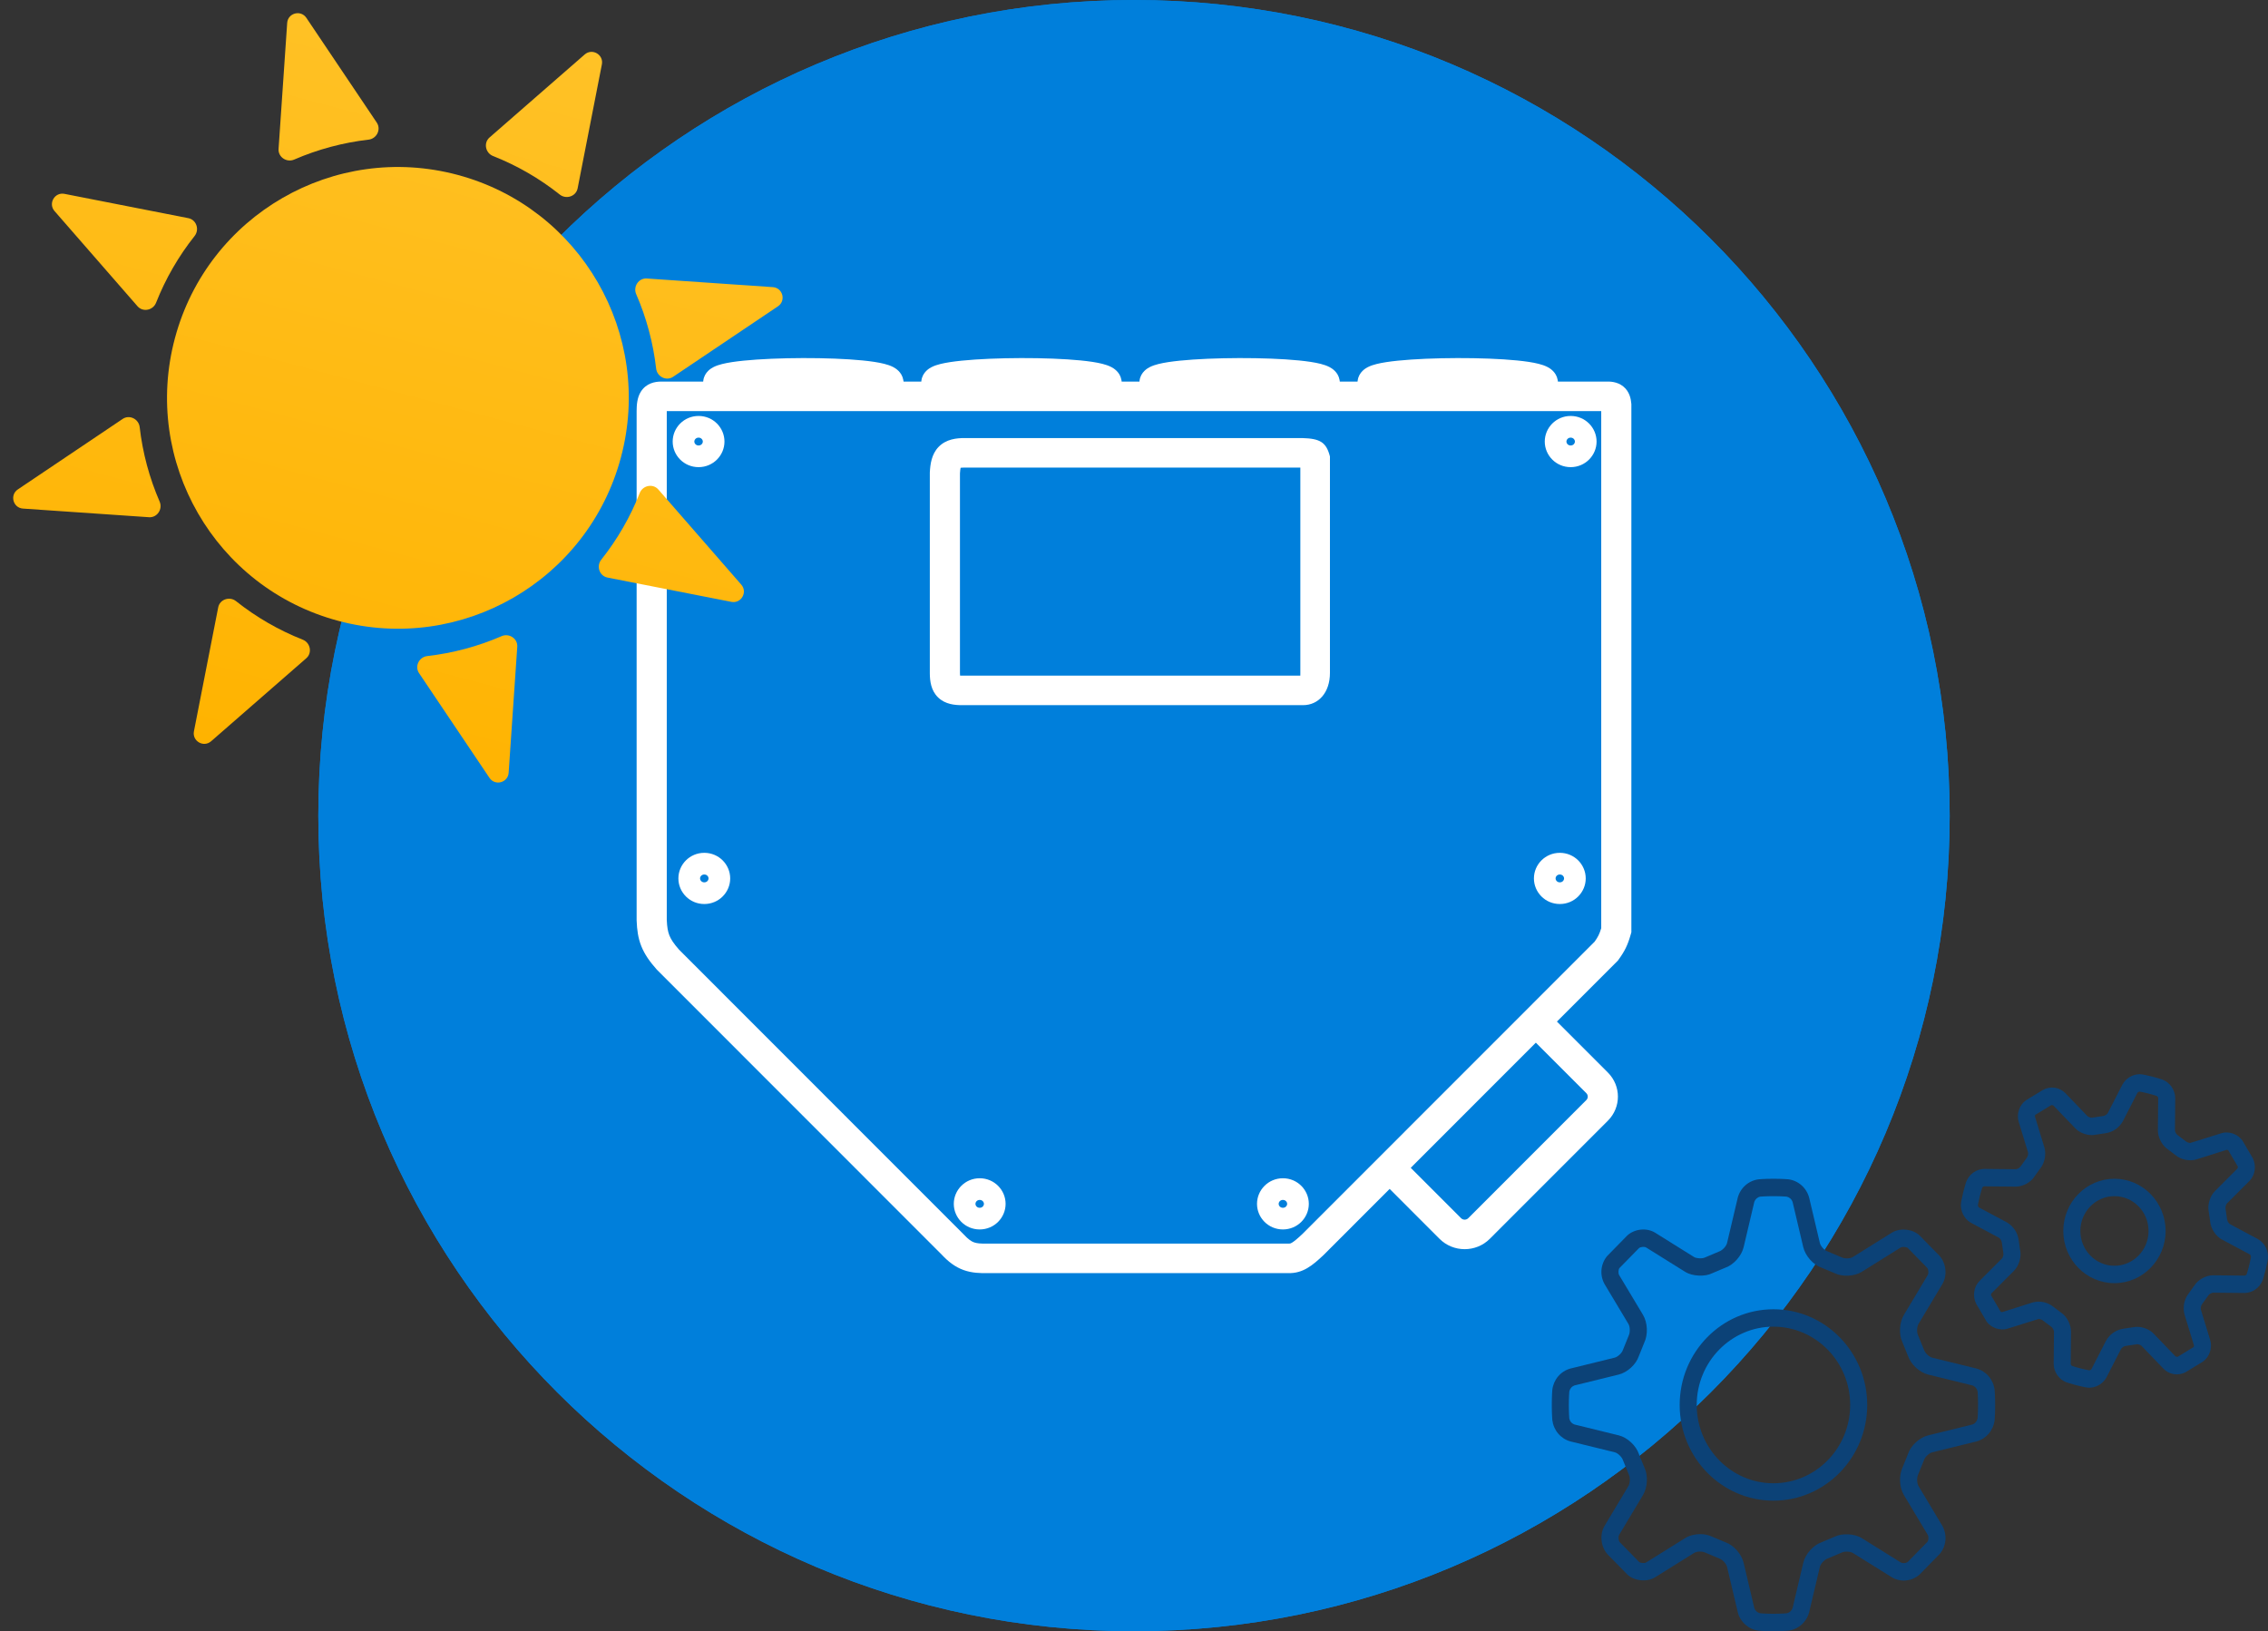 <svg width="114" height="82" viewBox="0 0 114 82" fill="none" xmlns="http://www.w3.org/2000/svg">
    <rect x="0" y="0" width="114" height="82" fill="#333333" stroke="none"/>
    <g clip-path="url(#clip0_2350_204)">
        <path d="M98 41C98 63.644 79.644 82 57 82C34.356 82 16 63.644 16 41C16 18.356 34.356 0 57 0C79.644 0 98 18.356 98 41Z" fill="#007FDB"/>
        <path d="M98 41C98 63.644 79.644 82 57 82C34.356 82 16 63.644 16 41C16 18.356 34.356 0 57 0C79.644 0 98 18.356 98 41Z" fill="#007FDB"/>
        <path d="M81.164 73.005C81.315 73.042 81.52 73.232 81.579 73.405L81.879 74.143C81.947 74.285 81.934 74.566 81.853 74.701L80.656 76.698C80.4 77.127 80.453 77.734 80.797 78.128L81.811 79.162C82.164 79.482 82.787 79.54 83.194 79.288L85.151 78.067C85.274 77.99 85.537 77.962 85.721 78.051L86.444 78.355C86.589 78.407 86.775 78.615 86.811 78.769L87.349 81.047C87.463 81.529 87.914 81.927 88.399 81.972C88.399 81.972 88.697 82 89.142 82C89.588 82 89.886 81.972 89.886 81.972C90.132 81.942 90.363 81.838 90.55 81.674C90.737 81.509 90.872 81.29 90.936 81.047L91.474 78.769C91.51 78.616 91.695 78.407 91.865 78.346L92.588 78.04C92.716 77.976 93.012 77.99 93.134 78.067L95.092 79.288C95.264 79.396 95.47 79.453 95.688 79.453C95.984 79.453 96.27 79.347 96.492 79.145L97.505 78.11C97.666 77.917 97.764 77.677 97.786 77.425C97.808 77.172 97.754 76.919 97.629 76.699L96.432 74.701C96.352 74.567 96.339 74.286 96.417 74.12L96.715 73.382C96.766 73.234 96.97 73.044 97.12 73.007L99.352 72.459C99.591 72.393 99.805 72.255 99.966 72.064C100.128 71.873 100.23 71.637 100.259 71.386C100.259 71.386 100.286 71.083 100.286 70.628C100.286 70.173 100.259 69.869 100.259 69.869C100.23 69.618 100.128 69.382 99.966 69.191C99.805 69 99.591 68.862 99.352 68.796L97.121 68.249C96.97 68.212 96.766 68.022 96.707 67.849L96.406 67.111C96.339 66.969 96.352 66.688 96.432 66.554L97.629 64.556C97.886 64.127 97.833 63.52 97.488 63.127L96.474 62.093C96.12 61.772 95.496 61.714 95.092 61.966L93.134 63.188C93.012 63.264 92.748 63.293 92.564 63.203L91.842 62.899C91.696 62.847 91.511 62.639 91.475 62.485L90.937 60.208C90.872 59.964 90.738 59.746 90.55 59.581C90.363 59.416 90.132 59.312 89.886 59.282C89.886 59.282 89.587 59.255 89.141 59.255C88.696 59.255 88.397 59.283 88.397 59.283C88.152 59.313 87.921 59.417 87.733 59.582C87.546 59.747 87.412 59.965 87.347 60.209L86.81 62.484C86.774 62.639 86.588 62.847 86.419 62.908L85.695 63.214C85.567 63.278 85.272 63.264 85.149 63.188L83.193 61.966C82.787 61.714 82.177 61.758 81.792 62.109L80.779 63.144C80.619 63.337 80.521 63.577 80.498 63.829C80.476 64.082 80.531 64.335 80.655 64.555L81.852 66.553C81.933 66.688 81.946 66.968 81.868 67.135L81.57 67.872C81.519 68.02 81.315 68.21 81.164 68.247L78.933 68.796C78.694 68.862 78.48 68.999 78.318 69.19C78.157 69.381 78.055 69.617 78.026 69.868C78.026 69.868 78 70.171 78 70.626C78 71.081 78.027 71.385 78.027 71.385C78.057 71.636 78.159 71.872 78.32 72.063C78.482 72.254 78.695 72.392 78.934 72.458L81.164 73.005ZM78.857 70.626C78.857 70.226 78.88 69.955 78.881 69.947C78.895 69.879 78.925 69.815 78.97 69.763C79.014 69.71 79.071 69.67 79.135 69.646L81.366 69.097C81.799 68.991 82.236 68.587 82.371 68.181L82.648 67.493C82.844 67.085 82.817 66.484 82.584 66.096L81.387 64.099C81.33 64.002 81.346 63.81 81.402 63.744L82.38 62.745C82.458 62.674 82.657 62.657 82.746 62.712L84.704 63.934C85.075 64.166 85.711 64.181 86.047 64.011L86.723 63.726C87.144 63.578 87.54 63.133 87.644 62.69L88.181 60.413C88.204 60.348 88.243 60.29 88.295 60.244C88.347 60.199 88.409 60.167 88.475 60.154C88.484 60.154 88.749 60.13 89.141 60.13C89.534 60.13 89.799 60.154 89.807 60.154C89.874 60.168 89.936 60.199 89.988 60.245C90.039 60.29 90.079 60.348 90.102 60.413L90.639 62.69C90.744 63.132 91.139 63.578 91.537 63.716L92.211 63.999C92.603 64.195 93.21 64.165 93.58 63.934L95.537 62.712C95.626 62.657 95.837 62.686 95.885 62.728L96.863 63.726C96.937 63.811 96.953 64.002 96.896 64.099L95.699 66.097C95.466 66.484 95.439 67.085 95.623 67.469L95.903 68.158C96.047 68.587 96.484 68.991 96.917 69.098L99.148 69.646C99.212 69.669 99.269 69.71 99.314 69.762C99.359 69.815 99.389 69.878 99.403 69.947C99.403 69.955 99.426 70.226 99.426 70.626C99.426 71.027 99.403 71.297 99.402 71.306C99.388 71.374 99.358 71.437 99.313 71.49C99.269 71.543 99.212 71.583 99.148 71.607L96.916 72.155C96.484 72.262 96.047 72.666 95.912 73.071L95.634 73.759C95.439 74.168 95.466 74.768 95.699 75.156L96.896 77.153C96.953 77.25 96.937 77.443 96.88 77.508L95.903 78.507C95.841 78.555 95.765 78.579 95.688 78.576C95.635 78.578 95.584 78.566 95.537 78.541L93.58 77.319C93.21 77.088 92.574 77.071 92.236 77.242L91.561 77.527C91.14 77.675 90.744 78.121 90.64 78.562L90.103 80.839C90.08 80.905 90.04 80.963 89.989 81.008C89.937 81.054 89.875 81.085 89.808 81.099C89.799 81.099 89.534 81.123 89.141 81.123C88.749 81.123 88.484 81.099 88.475 81.098C88.409 81.084 88.347 81.053 88.295 81.008C88.243 80.963 88.204 80.904 88.181 80.839L87.643 78.562C87.539 78.12 87.143 77.675 86.746 77.536L86.072 77.253C85.88 77.162 85.67 77.117 85.459 77.12C85.177 77.12 84.909 77.191 84.703 77.32L82.746 78.541C82.657 78.597 82.445 78.567 82.398 78.526L81.42 77.527C81.346 77.442 81.33 77.25 81.387 77.153L82.584 75.156C82.817 74.768 82.844 74.167 82.66 73.784L82.38 73.095C82.236 72.665 81.799 72.261 81.366 72.154L79.135 71.607C79.071 71.583 79.013 71.543 78.969 71.49C78.924 71.438 78.894 71.374 78.88 71.306C78.88 71.297 78.857 71.027 78.857 70.626Z" fill="#0C4277"/>
        <path d="M89.141 75.437C91.741 75.437 93.855 73.279 93.855 70.626C93.855 67.973 91.741 65.816 89.141 65.816C86.542 65.816 84.428 67.973 84.428 70.626C84.428 73.279 86.542 75.437 89.141 75.437ZM89.141 66.69C91.268 66.69 92.998 68.456 92.998 70.626C92.998 72.796 91.268 74.562 89.141 74.562C87.015 74.562 85.285 72.796 85.285 70.626C85.285 68.456 87.015 66.69 89.141 66.69ZM101.549 58.655C101.491 58.721 101.412 58.764 101.327 58.776L99.732 58.76C99.535 58.766 99.344 58.83 99.183 58.947C99.023 59.063 98.899 59.225 98.829 59.413C98.829 59.413 98.759 59.617 98.682 59.929C98.605 60.241 98.572 60.454 98.572 60.454C98.512 60.849 98.727 61.285 99.073 61.47L100.479 62.222C100.554 62.281 100.605 62.366 100.621 62.461L100.701 63.016C100.706 63.104 100.68 63.191 100.629 63.261L99.496 64.395C99.212 64.678 99.138 65.163 99.333 65.543L99.847 66.418C100.063 66.743 100.533 66.91 100.901 66.793L102.465 66.304C102.55 66.304 102.634 66.338 102.682 66.377L103.124 66.709C103.188 66.768 103.23 66.849 103.242 66.936L103.227 68.556C103.223 68.955 103.497 69.355 103.866 69.486C103.866 69.486 104.066 69.557 104.372 69.636C104.678 69.715 104.887 69.748 104.887 69.748C104.909 69.752 104.998 69.759 105.02 69.759C105.196 69.756 105.368 69.707 105.519 69.615C105.671 69.524 105.795 69.394 105.882 69.237L106.619 67.802C106.676 67.725 106.759 67.673 106.853 67.657L107.421 67.573C107.507 67.573 107.608 67.618 107.636 67.648L108.747 68.804C109.017 69.086 109.472 69.187 109.872 68.971L110.728 68.447C111.056 68.219 111.214 67.756 111.096 67.37L110.623 65.824C110.61 65.728 110.634 65.631 110.69 65.552L111.015 65.102C111.073 65.036 111.152 64.993 111.237 64.981L112.832 64.997C113.029 64.991 113.22 64.927 113.381 64.81C113.541 64.694 113.664 64.532 113.735 64.344C113.735 64.344 113.805 64.14 113.882 63.828C113.959 63.516 113.992 63.302 113.992 63.302C114.017 63.102 113.983 62.897 113.894 62.716C113.805 62.535 113.665 62.386 113.491 62.287L112.085 61.535C112.01 61.476 111.959 61.391 111.943 61.296L111.864 60.742C111.859 60.654 111.884 60.568 111.936 60.497L113.069 59.364C113.352 59.08 113.427 58.596 113.232 58.215L112.718 57.34C112.501 57.016 112.033 56.848 111.663 56.965L110.099 57.453C110.021 57.453 109.945 57.428 109.881 57.381L109.44 57.048C109.376 56.989 109.334 56.909 109.322 56.822L109.337 55.202C109.334 54.999 109.271 54.803 109.157 54.637C109.043 54.471 108.883 54.344 108.698 54.272C108.698 54.272 108.498 54.2 108.192 54.122C107.886 54.043 107.677 54.01 107.677 54.01C107.633 54.005 107.588 54.002 107.543 54C107.368 54.002 107.196 54.052 107.044 54.143C106.893 54.235 106.768 54.365 106.682 54.521L105.945 55.957C105.888 56.034 105.804 56.086 105.711 56.102L105.143 56.185C105.065 56.183 104.99 56.157 104.928 56.11L103.817 54.953C103.672 54.806 103.484 54.71 103.281 54.68C103.079 54.65 102.872 54.688 102.692 54.787L101.835 55.31C101.507 55.538 101.349 56.001 101.467 56.387L101.94 57.933C101.953 58.029 101.929 58.126 101.873 58.205L101.549 58.655ZM102.251 59.156L102.545 58.748C102.775 58.471 102.864 58.018 102.758 57.673L102.286 56.128C102.281 56.104 102.3 56.049 102.296 56.048L103.108 55.551L103.205 55.566L104.317 56.722C104.514 56.927 104.839 57.06 105.144 57.06C105.202 57.061 105.261 57.055 105.319 57.043L105.811 56.969C105.997 56.946 106.174 56.879 106.329 56.774C106.484 56.668 106.613 56.527 106.705 56.362L107.441 54.927C107.468 54.897 107.505 54.878 107.544 54.874C107.554 54.875 107.729 54.904 107.984 54.969C108.239 55.035 108.407 55.093 108.414 55.097C108.441 55.108 108.479 55.165 108.481 55.193L108.466 56.813C108.462 57.175 108.676 57.582 108.952 57.766L109.35 58.066C109.615 58.294 110.069 58.39 110.403 58.282L111.924 57.8C111.96 57.8 112 57.822 111.995 57.811L112.482 58.64C112.491 58.663 112.482 58.721 112.467 58.739L111.334 59.874C111.081 60.128 110.95 60.569 111.02 60.896L111.092 61.399C111.122 61.76 111.373 62.144 111.687 62.311L113.093 63.063C113.122 63.09 113.141 63.127 113.145 63.168C113.12 63.319 113.089 63.468 113.052 63.617C113.016 63.765 112.974 63.911 112.927 64.056C112.915 64.083 112.86 64.122 112.832 64.124L111.236 64.108C110.884 64.108 110.49 64.326 110.312 64.604L110.019 65.011C109.903 65.16 109.823 65.335 109.786 65.522C109.749 65.709 109.756 65.902 109.806 66.086L110.278 67.63C110.283 67.654 110.264 67.71 110.268 67.711L109.456 68.208L109.359 68.193L108.247 67.037C108.05 66.832 107.725 66.699 107.42 66.699C107.361 66.698 107.303 66.704 107.245 66.716L106.752 66.79C106.567 66.813 106.39 66.88 106.235 66.985C106.08 67.091 105.951 67.231 105.859 67.397L105.122 68.831C105.096 68.862 105.059 68.881 105.02 68.885C104.872 68.859 104.725 68.827 104.58 68.789C104.435 68.753 104.291 68.711 104.15 68.662C104.123 68.65 104.084 68.594 104.083 68.566L104.098 66.946C104.102 66.584 103.888 66.177 103.612 65.993L103.214 65.693C103.067 65.575 102.895 65.494 102.712 65.456C102.529 65.418 102.34 65.425 102.16 65.476L100.639 65.959C100.602 65.959 100.562 65.939 100.568 65.948L100.081 65.118C100.072 65.096 100.081 65.038 100.096 65.019L101.229 63.885C101.482 63.63 101.613 63.19 101.543 62.862L101.471 62.36C101.449 62.171 101.383 61.99 101.28 61.832C101.176 61.673 101.038 61.542 100.876 61.448L99.47 60.697C99.441 60.669 99.422 60.632 99.418 60.592C99.419 60.582 99.448 60.404 99.511 60.143C99.576 59.883 99.633 59.712 99.636 59.704C99.648 59.677 99.703 59.637 99.731 59.636L101.327 59.651C101.679 59.651 102.073 59.434 102.251 59.156Z" fill="#0C4277"/>
        <path d="M106.282 64.503C107.699 64.503 108.853 63.326 108.853 61.879C108.853 60.432 107.699 59.255 106.282 59.255C104.864 59.255 103.711 60.432 103.711 61.879C103.711 63.326 104.864 64.503 106.282 64.503ZM106.282 60.13C107.227 60.13 107.996 60.914 107.996 61.879C107.996 62.844 107.227 63.629 106.282 63.629C105.336 63.629 104.568 62.844 104.568 61.879C104.568 60.914 105.336 60.13 106.282 60.13Z" fill="#0C4277"/>
        <path fill-rule="evenodd" clip-rule="evenodd" d="M78.949 20.91C79.683 20.91 80.251 21.501 80.251 22.197C80.251 22.892 79.683 23.483 78.949 23.483C78.215 23.483 77.647 22.892 77.647 22.197C77.647 21.501 78.215 20.91 78.949 20.91ZM78.736 22.197C78.736 22.291 78.816 22.394 78.949 22.394C79.082 22.394 79.162 22.291 79.162 22.197C79.162 22.103 79.082 21.999 78.949 21.999C78.816 21.999 78.736 22.103 78.736 22.197Z" fill="white"/>
        <path fill-rule="evenodd" clip-rule="evenodd" d="M78.404 42.871C79.138 42.871 79.706 43.462 79.706 44.157C79.706 44.853 79.138 45.444 78.404 45.444C77.67 45.444 77.102 44.853 77.102 44.157C77.102 43.462 77.67 42.871 78.404 42.871ZM78.191 44.157C78.191 44.251 78.271 44.355 78.404 44.355C78.537 44.355 78.617 44.251 78.617 44.157C78.617 44.063 78.537 43.96 78.404 43.96C78.271 43.96 78.191 44.063 78.191 44.157Z" fill="white"/>
        <path fill-rule="evenodd" clip-rule="evenodd" d="M64.485 59.23C65.219 59.23 65.787 59.821 65.787 60.517C65.787 61.212 65.219 61.803 64.485 61.803C63.751 61.803 63.183 61.212 63.183 60.517C63.183 59.821 63.751 59.23 64.485 59.23ZM64.272 60.517C64.272 60.611 64.352 60.714 64.485 60.714C64.618 60.714 64.698 60.611 64.698 60.517C64.698 60.423 64.618 60.319 64.485 60.319C64.352 60.319 64.272 60.423 64.272 60.517Z" fill="white"/>
        <path fill-rule="evenodd" clip-rule="evenodd" d="M49.244 59.23C49.978 59.23 50.546 59.821 50.546 60.517C50.546 61.212 49.978 61.803 49.244 61.803C48.51 61.803 47.942 61.212 47.942 60.517C47.942 59.821 48.51 59.23 49.244 59.23ZM49.031 60.517C49.031 60.611 49.111 60.714 49.244 60.714C49.377 60.714 49.457 60.611 49.457 60.517C49.457 60.423 49.377 60.319 49.244 60.319C49.111 60.319 49.031 60.423 49.031 60.517Z" fill="white"/>
        <path fill-rule="evenodd" clip-rule="evenodd" d="M35.401 42.871C36.135 42.871 36.703 43.462 36.703 44.157C36.703 44.853 36.135 45.444 35.401 45.444C34.667 45.444 34.099 44.853 34.099 44.157C34.099 43.462 34.667 42.871 35.401 42.871ZM35.188 44.157C35.188 44.251 35.268 44.355 35.401 44.355C35.534 44.355 35.614 44.251 35.614 44.157C35.614 44.063 35.534 43.96 35.401 43.96C35.268 43.96 35.188 44.063 35.188 44.157Z" fill="white"/>
        <path fill-rule="evenodd" clip-rule="evenodd" d="M35.114 20.91C35.848 20.91 36.415 21.501 36.415 22.197C36.415 22.892 35.848 23.483 35.114 23.483C34.379 23.483 33.812 22.892 33.812 22.197C33.812 21.501 34.379 20.91 35.114 20.91ZM34.9 22.197C34.9 22.291 34.981 22.394 35.114 22.394C35.246 22.394 35.327 22.291 35.327 22.197C35.327 22.103 35.246 21.999 35.114 21.999C34.981 21.999 34.9 22.103 34.9 22.197Z" fill="white"/>
        <path fill-rule="evenodd" clip-rule="evenodd" d="M82 20.32V46.864L81.972 46.961C81.816 47.514 81.663 47.819 81.354 48.243L81.32 48.291L78.258 51.353L80.819 53.915C81.492 54.588 81.492 55.664 80.819 56.337L74.884 62.275C74.191 62.968 73.051 62.968 72.358 62.275L69.85 59.766L66.535 63.082L66.527 63.09C65.985 63.601 65.493 64.023 64.742 63.998H49.681C49.261 64.008 48.842 63.992 48.429 63.842C48.004 63.688 47.663 63.421 47.331 63.065L33.017 48.744L33.002 48.727C32.659 48.34 32.403 47.979 32.237 47.567C32.071 47.153 32.018 46.739 32.001 46.285L32 46.271L32 20.663L32 20.657C32.002 20.383 32.017 19.997 32.214 19.686C32.487 19.256 32.932 19.185 33.214 19.182L33.224 19.181L35.346 19.182L35.347 19.16L35.351 19.133C35.405 18.699 35.766 18.505 35.853 18.459C35.997 18.384 36.159 18.334 36.3 18.299C36.59 18.226 36.967 18.172 37.377 18.13C38.208 18.046 39.291 18.003 40.363 18C41.435 17.998 42.522 18.036 43.358 18.119C43.772 18.16 44.153 18.215 44.449 18.29C44.593 18.326 44.757 18.378 44.903 18.455C45.003 18.509 45.332 18.695 45.403 19.097L45.417 19.177L45.417 19.182H46.309V19.178L46.314 19.133C46.369 18.699 46.729 18.505 46.817 18.459C46.961 18.384 47.123 18.334 47.263 18.299C47.554 18.226 47.931 18.172 48.341 18.13C49.172 18.046 50.255 18.003 51.327 18C52.399 17.998 53.485 18.036 54.322 18.119C54.735 18.16 55.117 18.215 55.413 18.29C55.556 18.326 55.72 18.378 55.867 18.455C55.967 18.509 56.296 18.695 56.367 19.097L56.378 19.16V19.182H57.274V19.178L57.279 19.133C57.334 18.699 57.694 18.505 57.782 18.459C57.926 18.384 58.088 18.334 58.228 18.299C58.519 18.226 58.896 18.172 59.306 18.13C60.136 18.046 61.22 18.003 62.292 18C63.364 17.998 64.45 18.036 65.287 18.119C65.7 18.16 66.082 18.215 66.378 18.29C66.521 18.326 66.685 18.378 66.832 18.455C66.932 18.509 67.261 18.695 67.332 19.097L67.343 19.16V19.182H68.237V19.178L68.243 19.133C68.297 18.699 68.658 18.505 68.745 18.459C68.89 18.384 69.051 18.334 69.192 18.299C69.482 18.226 69.859 18.172 70.27 18.13C71.1 18.046 72.183 18.003 73.255 18C74.327 17.998 75.414 18.036 76.25 18.119C76.664 18.16 77.045 18.215 77.341 18.29C77.485 18.326 77.649 18.378 77.795 18.455C77.896 18.509 78.224 18.695 78.295 19.097L78.306 19.16V19.182L80.725 19.182C80.911 19.176 81.283 19.177 81.591 19.425C81.924 19.693 81.979 20.078 81.997 20.29L82 20.32ZM65.468 62.029C65.191 62.289 65.038 62.412 64.931 62.474C64.86 62.515 64.835 62.516 64.791 62.514L64.774 62.514H49.661L49.651 62.514C49.273 62.524 49.09 62.499 48.956 62.451C48.835 62.407 48.685 62.317 48.444 62.057L48.434 62.047L34.132 47.738C33.856 47.425 33.724 47.215 33.647 47.024C33.571 46.834 33.53 46.612 33.515 46.243L33.515 20.665L80.485 20.665V46.659C80.395 46.959 80.318 47.105 80.153 47.337L65.468 62.029ZM33.534 20.402L33.533 20.404ZM70.91 58.705L73.44 61.237C73.54 61.336 73.702 61.336 73.801 61.237L79.736 55.299C79.832 55.203 79.832 55.049 79.736 54.953L77.198 52.414L70.91 58.705Z" fill="white"/>
        <path fill-rule="evenodd" clip-rule="evenodd" d="M47.155 35.061C47.521 35.415 48.014 35.447 48.35 35.447L65.502 35.447C66.27 35.447 66.849 34.817 66.849 33.828V22.946C66.665 22.233 66.359 22.046 65.456 22.021L48.508 22.021C48.087 22.018 47.557 22.071 47.175 22.468C46.819 22.839 46.759 23.347 46.738 23.735L46.737 23.755V33.849L46.737 33.857C46.741 34.221 46.789 34.709 47.155 35.061ZM65.36 33.963C65.361 33.932 65.362 33.897 65.361 33.857L65.361 33.849L65.361 23.533L65.361 23.505L48.505 23.505L48.499 23.505C48.399 23.505 48.331 23.509 48.285 23.515C48.272 23.573 48.26 23.662 48.252 23.796L48.252 33.845C48.253 33.89 48.254 33.929 48.257 33.961C48.284 33.962 48.314 33.963 48.35 33.963L65.36 33.963Z" fill="white"/>
        <path d="M16.998 31.208C23.188 32.866 29.55 29.193 31.208 23.003C32.867 16.813 29.193 10.451 23.004 8.792C16.814 7.134 10.452 10.807 8.793 16.997C7.135 23.187 10.808 29.549 16.998 31.208Z" fill="url(#paint0_linear_2350_204)"/>
        <path d="M18.526 7.02C18.936 6.972 19.169 6.506 18.939 6.164L15.399 0.897C15.118 0.48 14.469 0.654 14.435 1.155L14.002 7.487C13.974 7.898 14.409 8.185 14.788 8.021C15.374 7.767 15.986 7.553 16.62 7.383C17.255 7.213 17.891 7.093 18.526 7.02Z" fill="url(#paint1_linear_2350_204)"/>
        <path d="M24.606 6.911C24.295 7.182 24.4 7.693 24.784 7.844C25.99 8.32 27.121 8.973 28.136 9.78C28.459 10.037 28.954 9.872 29.034 9.468L30.253 3.238C30.35 2.745 29.767 2.409 29.389 2.739L26.997 4.825L24.606 6.911Z" fill="url(#paint2_linear_2350_204)"/>
        <path d="M32.511 14C32.1 13.972 31.814 14.407 31.977 14.785C32.232 15.371 32.447 15.983 32.617 16.619C32.788 17.256 32.908 17.893 32.981 18.528C33.028 18.938 33.493 19.171 33.835 18.941L39.104 15.398C39.521 15.118 39.347 14.468 38.846 14.434L32.511 14Z" fill="url(#paint3_linear_2350_204)"/>
        <path d="M33.09 24.605C32.819 24.294 32.307 24.399 32.156 24.783C31.681 25.99 31.028 27.121 30.221 28.136C29.965 28.459 30.129 28.953 30.533 29.033L36.761 30.255C37.255 30.351 37.591 29.769 37.261 29.39L33.09 24.605Z" fill="url(#paint4_linear_2350_204)"/>
        <path d="M26 32.513C26.028 32.102 25.592 31.815 25.214 31.979C24.628 32.233 24.016 32.447 23.381 32.617C22.747 32.787 22.11 32.907 21.475 32.98C21.066 33.028 20.832 33.494 21.062 33.836L24.603 39.103C24.883 39.52 25.533 39.346 25.567 38.845L26 32.513Z" fill="url(#paint5_linear_2350_204)"/>
        <path d="M15.396 33.089C15.706 32.818 15.601 32.307 15.218 32.156C14.011 31.68 12.88 31.027 11.865 30.22C11.543 29.963 11.047 30.128 10.968 30.532L9.748 36.762C9.652 37.255 10.234 37.592 10.613 37.261L15.396 33.089Z" fill="url(#paint6_linear_2350_204)"/>
        <path d="M7.49 26C7.901 26.028 8.188 25.593 8.024 25.215C7.77 24.629 7.555 24.017 7.384 23.381C7.214 22.745 7.094 22.107 7.021 21.472C6.974 21.062 6.508 20.829 6.166 21.059L0.897 24.602C0.48 24.883 0.654 25.532 1.156 25.566L7.49 26Z" fill="url(#paint7_linear_2350_204)"/>
        <path d="M6.912 15.395C7.183 15.706 7.694 15.601 7.845 15.217C8.321 14.01 8.974 12.88 9.781 11.864C10.037 11.541 9.873 11.047 9.468 10.967L3.24 9.745C2.747 9.649 2.411 10.231 2.741 10.61L6.912 15.395Z" fill="url(#paint8_linear_2350_204)"/>
    </g>
    <defs>
        <linearGradient id="paint0_linear_2350_204" x1="6.249" y1="-4.191" x2="-3.868" y2="33.564" gradientUnits="userSpaceOnUse">
            <stop stop-color="#FFC227"/>
            <stop offset="1" stop-color="#FFB300"/>
        </linearGradient>
        <linearGradient id="paint1_linear_2350_204" x1="6.249" y1="-4.191" x2="-3.868" y2="33.564" gradientUnits="userSpaceOnUse">
            <stop stop-color="#FFC227"/>
            <stop offset="1" stop-color="#FFB300"/>
        </linearGradient>
        <linearGradient id="paint2_linear_2350_204" x1="6.249" y1="-4.191" x2="-3.868" y2="33.564" gradientUnits="userSpaceOnUse">
            <stop stop-color="#FFC227"/>
            <stop offset="1" stop-color="#FFB300"/>
        </linearGradient>
        <linearGradient id="paint3_linear_2350_204" x1="6.249" y1="-4.191" x2="-3.868" y2="33.564" gradientUnits="userSpaceOnUse">
            <stop stop-color="#FFC227"/>
            <stop offset="1" stop-color="#FFB300"/>
        </linearGradient>
        <linearGradient id="paint4_linear_2350_204" x1="6.249" y1="-4.191" x2="-3.868" y2="33.564" gradientUnits="userSpaceOnUse">
            <stop stop-color="#FFC227"/>
            <stop offset="1" stop-color="#FFB300"/>
        </linearGradient>
        <linearGradient id="paint5_linear_2350_204" x1="6.249" y1="-4.191" x2="-3.868" y2="33.564" gradientUnits="userSpaceOnUse">
            <stop stop-color="#FFC227"/>
            <stop offset="1" stop-color="#FFB300"/>
        </linearGradient>
        <linearGradient id="paint6_linear_2350_204" x1="6.249" y1="-4.191" x2="-3.868" y2="33.564" gradientUnits="userSpaceOnUse">
            <stop stop-color="#FFC227"/>
            <stop offset="1" stop-color="#FFB300"/>
        </linearGradient>
        <linearGradient id="paint7_linear_2350_204" x1="6.249" y1="-4.191" x2="-3.868" y2="33.564" gradientUnits="userSpaceOnUse">
            <stop stop-color="#FFC227"/>
            <stop offset="1" stop-color="#FFB300"/>
        </linearGradient>
        <linearGradient id="paint8_linear_2350_204" x1="6.249" y1="-4.191" x2="-3.868" y2="33.564" gradientUnits="userSpaceOnUse">
            <stop stop-color="#FFC227"/>
            <stop offset="1" stop-color="#FFB300"/>
        </linearGradient>
        <clipPath id="clip0_2350_204">
            <rect width="114" height="82" fill="white"/>
        </clipPath>
    </defs>
</svg>
